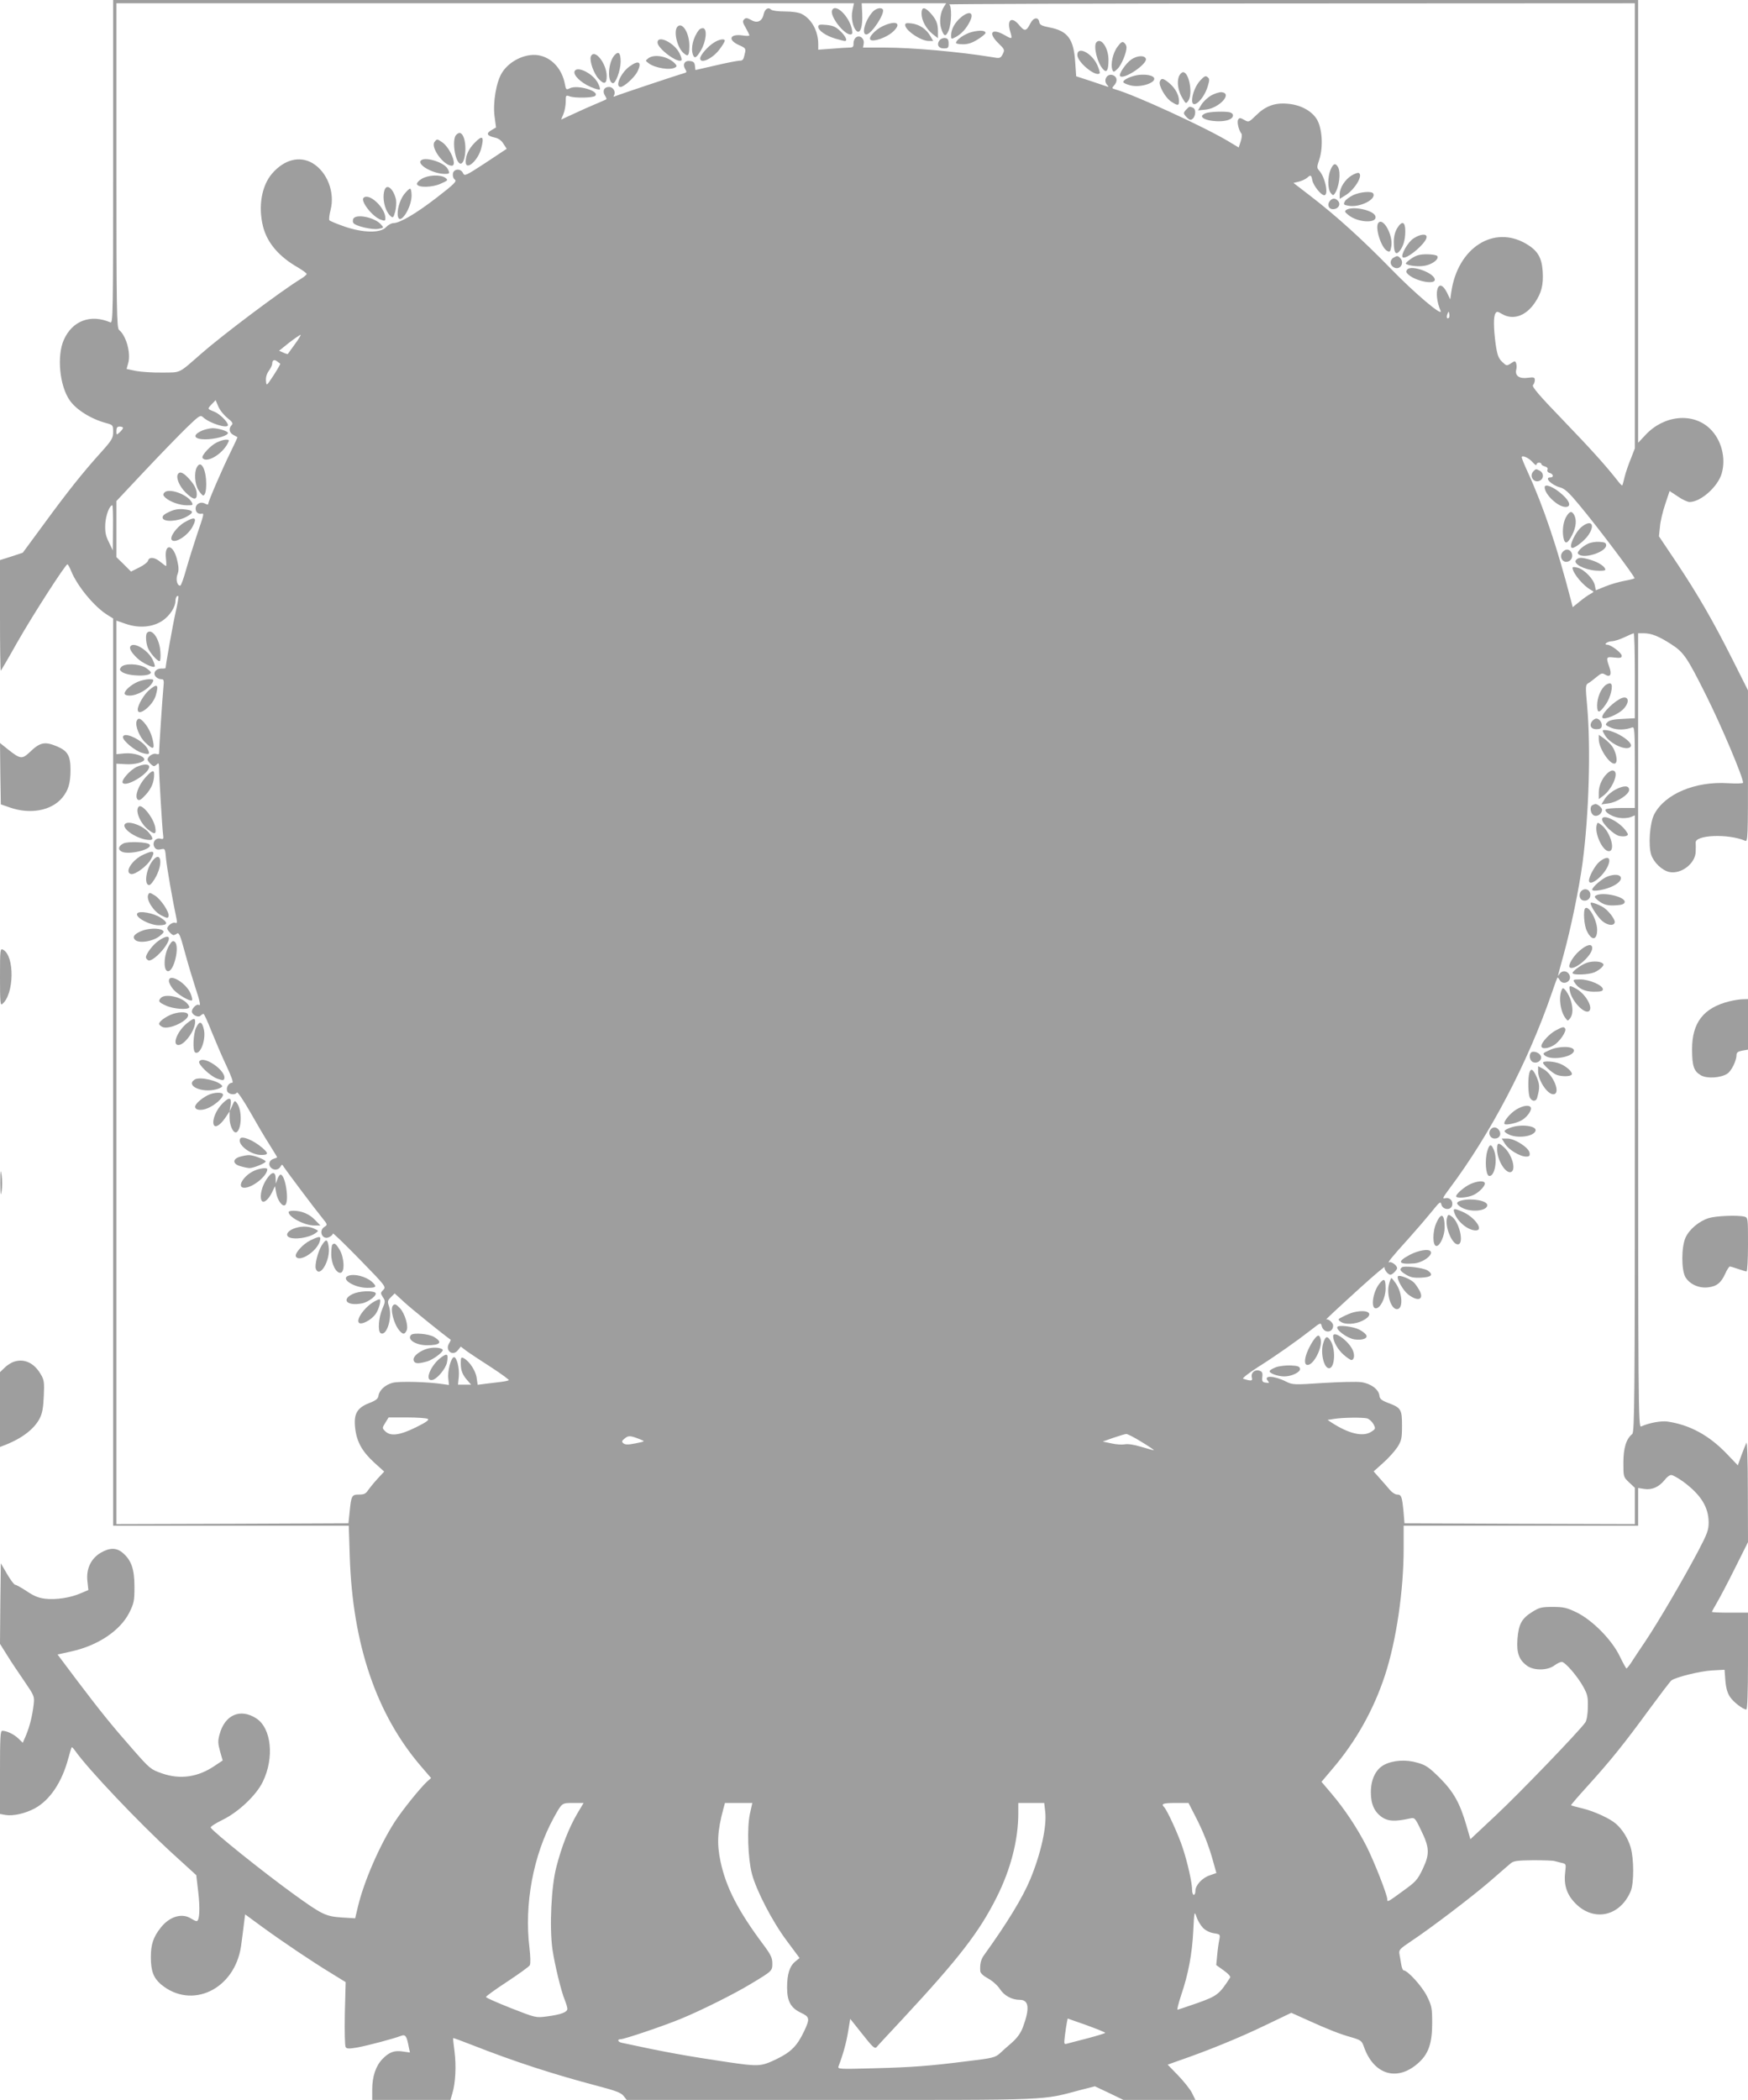 <?xml version="1.0" standalone="no"?>
<!DOCTYPE svg PUBLIC "-//W3C//DTD SVG 20010904//EN"
 "http://www.w3.org/TR/2001/REC-SVG-20010904/DTD/svg10.dtd">
<svg version="1.0" xmlns="http://www.w3.org/2000/svg"
 width="1066pt" height="1280pt" viewBox="0 0 1066 1280"
 preserveAspectRatio="xMidYMid meet">
<g transform="translate(0,1280) scale(0.1,-0.1)"
fill="#9e9e9e" stroke="none">
<path d="M690 11814 c0 -935 -1 -986 -17 -979 -121 52 -232 10 -284 -107 -43
-98 -26 -279 36 -368 40 -58 132 -115 223 -139 41 -11 42 -13 42 -54 0 -38 -7
-50 -81 -132 -106 -118 -198 -233 -347 -437 l-123 -167 -69 -23 -70 -22 0
-340 c0 -186 2 -337 5 -334 3 3 49 81 101 174 94 165 293 474 305 474 4 0 14
-18 23 -41 38 -93 143 -220 224 -269 l32 -20 0 -2765 0 -2765 719 0 718 0 6
-187 c17 -536 163 -964 435 -1280 l61 -71 -26 -23 c-45 -43 -149 -172 -197
-246 -91 -142 -186 -360 -223 -514 l-17 -72 -81 5 c-99 7 -119 16 -295 143
-189 137 -486 375 -505 405 -3 5 29 26 72 47 97 47 207 151 246 233 71 146 52
325 -39 385 -98 64 -193 23 -225 -97 -11 -39 -10 -56 3 -103 l16 -56 -45 -30
c-104 -72 -214 -88 -327 -48 -66 23 -73 29 -170 139 -133 151 -204 239 -347
428 l-118 157 81 18 c165 36 301 127 357 238 28 57 31 71 31 157 0 108 -19
162 -72 207 -38 32 -79 32 -134 0 -59 -35 -89 -97 -81 -172 l6 -55 -45 -19
c-62 -28 -155 -42 -219 -34 -40 5 -70 17 -112 46 -32 21 -64 39 -70 39 -7 0
-29 30 -50 66 l-38 65 -3 -245 -2 -246 42 -67 c23 -38 71 -109 106 -160 62
-91 63 -93 57 -145 -8 -68 -24 -132 -47 -187 l-19 -44 -27 26 c-27 26 -71 47
-98 47 -12 0 -14 -40 -14 -254 l0 -253 33 -6 c48 -8 121 9 179 40 92 50 165
158 204 303 10 36 19 67 21 69 2 3 11 -6 20 -19 78 -112 392 -442 594 -627
l146 -133 12 -103 c12 -102 8 -177 -10 -177 -6 0 -20 7 -33 15 -55 36 -131 14
-185 -54 -46 -58 -61 -102 -61 -181 0 -84 16 -126 61 -165 187 -157 450 -32
489 232 5 37 13 96 17 131 l8 63 105 -77 c128 -93 305 -212 422 -283 l86 -53
-5 -191 c-2 -110 0 -198 5 -205 7 -11 21 -11 73 -2 68 13 219 53 263 70 29 11
36 1 49 -68 l7 -33 -43 6 c-52 8 -83 -3 -124 -45 -41 -42 -63 -107 -63 -187
l0 -63 238 0 239 0 12 41 c19 62 24 166 13 254 -6 44 -10 81 -8 82 1 1 51 -17
112 -41 259 -102 499 -180 769 -251 111 -29 144 -42 158 -61 l19 -24 1248 0
c1377 0 1274 -4 1525 62 l82 21 87 -41 87 -42 220 0 219 0 -21 43 c-12 23 -50
71 -85 107 l-63 65 67 24 c172 59 371 140 522 213 l165 79 100 -45 c126 -57
194 -84 269 -105 54 -16 61 -21 73 -55 61 -177 210 -218 340 -94 56 53 77 118
77 234 0 94 -2 106 -32 167 -30 60 -118 157 -143 157 -4 0 -11 17 -14 38 -4
20 -8 49 -11 63 -4 23 4 31 68 74 124 82 376 274 486 369 57 50 114 99 126
109 17 14 42 17 136 18 64 0 122 -2 130 -5 8 -2 28 -7 43 -11 28 -6 28 -7 22
-58 -9 -71 8 -129 53 -179 113 -126 280 -94 347 65 20 49 20 197 -1 268 -16
53 -49 107 -89 142 -36 32 -132 76 -201 93 -38 9 -71 18 -73 20 -2 2 45 56
104 121 135 149 220 254 374 465 67 91 127 170 134 175 26 20 176 57 248 61
l76 4 5 -66 c4 -46 13 -77 28 -99 22 -33 80 -77 100 -77 6 0 10 102 10 295 l0
295 -110 0 c-60 0 -110 2 -110 5 0 2 14 28 31 57 17 29 67 123 110 210 l79
158 -1 312 c0 197 -4 306 -9 293 -5 -11 -19 -46 -31 -78 l-21 -59 -67 70
c-108 113 -226 177 -362 197 -40 5 -109 -7 -161 -30 -17 -7 -18 112 -18 2414
l0 2421 34 0 c47 0 92 -18 168 -67 76 -49 96 -78 212 -310 95 -190 226 -500
226 -534 0 -5 -42 -6 -92 -3 -200 13 -386 -66 -450 -190 -27 -52 -37 -189 -18
-247 16 -47 66 -94 109 -104 72 -16 160 51 162 123 1 20 1 45 0 55 -5 48 198
57 302 12 16 -7 17 19 17 455 l0 462 -95 189 c-120 238 -209 392 -342 592
l-106 158 6 57 c2 31 17 94 32 138 l27 81 50 -33 c27 -19 60 -34 72 -34 69 1
173 94 196 175 27 95 -3 206 -72 272 -104 100 -280 83 -393 -38 l-45 -48 0
1349 0 1350 -4650 0 -4650 0 0 -986z m4509 925 c-11 -46 2 -109 26 -129 22
-18 37 31 33 108 l-3 62 258 0 257 0 -14 -22 c-22 -35 -29 -93 -16 -132 16
-50 28 -53 45 -12 19 44 20 152 3 159 -7 3 931 6 2085 6 l2097 1 0 -1357 0
-1356 -24 -62 c-14 -33 -31 -83 -38 -110 -6 -28 -13 -52 -15 -54 -1 -2 -13 9
-25 25 -76 97 -162 192 -335 372 -147 152 -193 206 -184 215 6 6 11 20 11 30
0 17 -5 19 -44 14 -51 -7 -79 13 -69 51 3 12 2 29 -1 38 -6 15 -8 15 -32 -1
-25 -16 -27 -16 -54 10 -22 22 -29 40 -39 108 -13 99 -14 167 -1 187 8 13 13
12 40 -4 67 -39 144 -13 199 67 42 62 54 110 49 193 -6 85 -31 127 -101 168
-198 116 -416 -24 -456 -291 l-7 -48 -19 40 c-52 104 -88 5 -40 -109 18 -42
-159 107 -305 258 -170 174 -328 318 -488 441 l-104 80 34 8 c18 5 40 15 49
23 22 20 26 18 32 -15 7 -33 53 -91 73 -91 28 0 6 109 -31 150 -15 17 -15 21
1 69 25 78 17 195 -18 248 -34 51 -102 86 -181 91 -75 6 -132 -16 -188 -72
-43 -42 -44 -42 -71 -27 -24 14 -30 14 -37 2 -9 -14 3 -65 20 -86 4 -6 2 -27
-5 -48 l-12 -36 -60 36 c-142 86 -572 284 -692 318 -22 6 -22 8 -8 24 21 23
20 48 -1 60 -38 21 -70 -27 -40 -58 10 -11 9 -12 -3 -8 -8 3 -54 18 -101 34
l-86 28 -6 86 c-9 142 -46 191 -158 212 -46 9 -59 16 -61 32 -5 33 -35 30 -54
-7 -25 -49 -35 -51 -67 -13 -46 57 -78 37 -57 -35 15 -51 14 -51 -35 -23 -79
44 -101 12 -36 -51 38 -37 39 -40 26 -66 -14 -26 -16 -27 -67 -18 -195 32
-484 58 -654 58 l-131 0 4 23 c6 31 -22 55 -45 40 -10 -6 -17 -22 -17 -37 1
-21 -4 -26 -25 -26 -14 0 -62 -3 -108 -7 l-82 -6 0 34 c0 79 -40 153 -101 184
-17 9 -57 15 -102 15 -41 0 -78 5 -84 11 -18 18 -39 4 -46 -28 -9 -43 -39 -57
-76 -35 -25 14 -33 14 -43 4 -11 -11 -9 -20 10 -52 12 -21 22 -42 22 -46 0 -3
-19 -4 -42 0 -79 11 -92 -28 -19 -60 35 -15 40 -21 35 -43 -10 -47 -13 -51
-36 -51 -13 -1 -78 -13 -145 -29 l-122 -28 -3 26 c-2 20 -9 27 -31 29 -32 4
-46 -21 -28 -50 9 -14 9 -19 -1 -22 -30 -8 -405 -133 -422 -141 -14 -6 -17 -5
-12 3 13 22 -4 52 -30 52 -30 0 -42 -25 -25 -52 7 -11 11 -21 9 -23 -2 -2 -30
-14 -63 -28 -33 -14 -95 -41 -137 -61 l-76 -35 14 34 c8 19 14 53 14 75 0 39
1 41 23 33 32 -12 144 -10 157 3 29 29 -112 70 -157 45 -19 -10 -22 -7 -28 26
-16 87 -73 154 -147 173 -80 22 -189 -26 -237 -104 -35 -56 -56 -183 -45 -265
l9 -68 -29 -17 c-34 -20 -26 -34 23 -45 20 -4 39 -17 51 -37 l20 -31 -128 -85
c-121 -79 -129 -83 -138 -64 -13 31 -58 28 -62 -3 -2 -14 3 -30 12 -36 13 -10
-4 -27 -110 -109 -127 -98 -226 -156 -265 -156 -12 0 -32 -11 -45 -25 -34 -37
-139 -35 -253 4 -46 16 -87 33 -92 38 -4 4 -1 33 7 63 28 108 -21 233 -111
286 -78 45 -170 22 -244 -62 -66 -75 -88 -204 -56 -328 26 -98 97 -181 213
-247 28 -17 52 -34 52 -39 0 -5 -17 -19 -37 -31 -122 -75 -476 -341 -606 -455
-142 -124 -121 -114 -238 -115 -57 -1 -129 4 -161 10 l-56 12 10 36 c17 61
-12 166 -56 202 -14 12 -16 115 -16 1002 l0 989 2249 0 2249 0 -9 -41z m3637
-1876 c-11 -11 -17 4 -9 23 7 18 8 18 11 1 2 -10 1 -21 -2 -24z m-7037 -160
c-23 -32 -43 -59 -44 -61 -1 -1 -14 2 -28 9 l-25 11 61 49 c34 26 66 48 70 48
4 1 -11 -25 -34 -56z m-90 -120 c2 -1 -16 -33 -40 -70 -44 -67 -44 -67 -47
-35 -2 20 4 43 17 61 12 16 21 36 21 43 0 23 12 29 29 16 9 -7 18 -13 20 -15z
m-323 -330 c31 -25 37 -34 27 -44 -20 -20 -15 -47 10 -60 12 -6 23 -13 25 -14
1 -1 -18 -42 -42 -91 -50 -101 -136 -300 -136 -315 0 -6 -7 -6 -19 1 -34 18
-68 -10 -55 -45 6 -14 18 -19 37 -16 12 2 9 -9 -32 -129 -21 -63 -51 -159 -66
-212 -15 -54 -31 -98 -36 -98 -19 0 -28 38 -17 68 9 23 9 43 -1 85 -22 101
-80 111 -69 12 3 -25 3 -45 1 -45 -3 0 -18 11 -35 25 -34 29 -68 32 -75 8 -2
-10 -27 -29 -54 -42 l-50 -25 -44 44 -45 44 0 171 0 171 174 185 c95 101 210
219 255 263 76 73 83 78 99 63 41 -38 152 -72 152 -48 0 19 -51 69 -82 81 -45
18 -44 17 -17 46 l24 25 16 -38 c9 -22 34 -53 55 -70z m-636 -61 c0 -5 -9 -17
-20 -27 -20 -18 -20 -17 -20 8 0 20 5 27 20 27 11 0 20 -4 20 -8z m8597 -210
c13 -15 23 -21 23 -14 0 6 7 12 15 12 8 0 15 -4 15 -9 0 -5 10 -11 21 -14 14
-4 20 -11 16 -20 -3 -9 2 -17 14 -20 22 -6 26 -27 4 -27 -40 0 5 -46 59 -61
29 -8 54 -31 117 -107 112 -134 343 -441 337 -447 -3 -3 -31 -10 -64 -16 -32
-6 -84 -21 -115 -34 l-57 -23 -6 29 c-7 39 -64 97 -103 108 -21 6 -33 6 -33 0
0 -32 67 -112 114 -136 18 -10 18 -11 -5 -23 -13 -7 -43 -28 -66 -47 l-42 -34
-11 43 c-83 320 -167 570 -264 782 -20 43 -36 83 -36 88 0 17 44 -3 67 -30z
m-8658 -399 l-1 -138 -24 50 c-20 40 -24 62 -22 111 3 53 26 114 43 114 3 0 5
-62 4 -137z m382 -515 c-17 -75 -61 -322 -61 -340 0 -2 -12 -4 -26 -3 -34 0
-53 -27 -35 -49 8 -9 22 -16 33 -16 18 0 19 -5 14 -57 -5 -47 -26 -365 -26
-396 0 -5 -9 -6 -19 -2 -18 5 -51 -17 -51 -35 0 -10 29 -40 39 -40 4 0 12 5
19 12 9 9 12 5 12 -20 0 -51 20 -385 25 -413 3 -23 1 -26 -17 -21 -29 7 -51
-23 -37 -50 8 -15 18 -19 39 -15 27 6 27 6 33 -61 6 -57 39 -247 63 -360 5
-26 4 -31 -8 -27 -15 6 -48 -18 -48 -35 0 -10 29 -40 38 -40 4 0 14 4 22 10
12 7 20 -13 47 -113 18 -67 47 -163 63 -212 31 -94 36 -120 21 -110 -12 7 -41
-22 -41 -40 0 -21 39 -40 53 -26 6 6 14 11 18 11 4 0 26 -48 49 -107 24 -59
64 -153 91 -210 32 -68 44 -103 35 -103 -21 0 -38 -27 -31 -50 7 -21 49 -28
60 -9 4 5 40 -48 80 -118 40 -71 93 -161 119 -201 25 -40 46 -74 46 -76 0 -2
-9 -6 -20 -9 -26 -7 -36 -33 -20 -52 17 -20 47 -19 60 3 9 16 11 16 20 0 14
-22 194 -262 236 -313 32 -39 32 -41 13 -53 -40 -25 -11 -85 30 -62 12 6 21
15 21 21 0 6 73 -65 163 -157 160 -164 163 -168 144 -187 -17 -17 -17 -20 -2
-44 16 -23 15 -28 -4 -73 -22 -52 -28 -134 -10 -146 37 -23 74 98 51 165 -10
27 -8 34 12 54 l23 23 59 -54 c43 -40 242 -200 282 -228 2 -1 -2 -11 -9 -22
-27 -43 21 -82 53 -43 l18 23 34 -26 c19 -14 87 -59 151 -100 63 -41 112 -77
108 -79 -4 -3 -28 -8 -53 -11 -25 -3 -66 -8 -91 -11 l-46 -6 -6 41 c-5 43 -44
102 -77 120 -18 10 -20 7 -20 -30 0 -45 11 -72 43 -107 l20 -23 -40 0 -40 0 5
49 c5 54 -14 124 -31 118 -18 -6 -39 -88 -33 -131 l4 -38 -36 5 c-89 14 -269
19 -308 8 -45 -12 -81 -45 -86 -79 -2 -18 -16 -29 -58 -45 -73 -29 -94 -66
-84 -152 9 -82 42 -142 115 -209 l62 -56 -40 -43 c-22 -24 -48 -56 -58 -70
-14 -22 -25 -27 -55 -27 -45 0 -48 -6 -58 -108 l-7 -67 -707 -3 -708 -2 0
2317 0 2318 56 -3 c54 -4 114 12 114 29 0 21 -64 41 -117 37 l-53 -5 0 407 0
407 58 -20 c82 -28 165 -20 225 21 44 31 77 82 77 119 0 20 10 36 18 29 2 -3
-5 -47 -17 -98z m8899 -387 l0 -259 -75 -4 c-53 -2 -80 -8 -92 -20 -16 -16
-14 -18 22 -34 37 -15 86 -14 129 2 14 6 16 -20 16 -242 l0 -249 -84 0 c-46 0
-88 -4 -93 -8 -13 -14 35 -45 80 -52 23 -4 54 -2 70 4 l27 11 0 -1879 c0
-1696 -2 -1880 -16 -1892 -37 -30 -54 -86 -54 -175 0 -86 0 -87 35 -120 l35
-33 0 -110 0 -111 -702 2 -703 3 -6 73 c-9 90 -13 102 -39 102 -11 0 -30 12
-43 27 -12 15 -40 46 -61 70 l-39 44 58 52 c32 28 71 72 87 96 25 40 28 54 28
131 0 100 -6 109 -86 139 -39 15 -50 24 -52 45 -5 38 -53 73 -111 81 -28 4
-133 1 -234 -5 -176 -12 -185 -11 -223 8 -73 37 -142 40 -112 5 10 -13 8 -14
-12 -11 -21 2 -25 8 -22 35 3 25 -1 33 -18 38 -28 9 -53 -13 -46 -41 6 -22 -2
-24 -53 -8 -7 2 33 34 89 70 107 67 236 158 330 231 52 41 55 42 60 21 12 -47
70 -45 70 3 0 16 -30 42 -42 36 -8 -4 56 56 210 196 83 75 149 131 146 123 -5
-13 20 -46 36 -46 11 0 40 29 40 40 0 16 -33 41 -47 36 -16 -7 8 24 122 150
44 49 105 120 135 157 50 62 55 66 60 45 8 -32 55 -38 65 -8 9 29 -13 53 -42
46 -19 -5 -15 3 28 61 247 329 477 768 620 1183 18 52 34 97 36 100 3 3 9 -3
14 -13 22 -39 80 -7 59 32 -13 26 -45 27 -60 4 -13 -21 -13 -23 24 112 45 162
96 409 117 565 39 292 51 699 28 957 -11 119 -10 128 6 138 10 5 33 23 51 38
29 24 35 26 53 15 31 -19 42 0 25 47 -21 60 -19 63 31 57 37 -4 45 -2 45 11 0
17 -66 67 -88 67 -26 0 0 20 26 21 15 0 50 11 77 24 28 13 53 24 58 25 4 0 7
-117 7 -259z m-7361 -4530 c10 -6 -11 -21 -72 -51 -99 -49 -155 -56 -187 -25
-20 20 -20 20 0 53 l20 32 112 0 c62 0 119 -4 127 -9z m5729 3 c12 -4 29 -19
38 -35 14 -27 13 -29 -13 -46 -50 -33 -137 -13 -243 56 l-24 16 39 6 c55 9
175 10 203 3z m-1375 -144 c45 -27 78 -50 73 -50 -4 0 -39 10 -77 21 -42 13
-82 19 -100 15 -16 -3 -53 -1 -82 6 l-52 11 65 23 c36 12 71 23 78 23 8 1 50
-21 95 -49z m-3058 16 c30 -12 30 -12 -29 -24 -46 -9 -62 -9 -74 0 -12 10 -11
15 8 30 23 19 34 18 95 -6z m6362 -259 c106 -79 152 -153 153 -246 0 -48 -8
-69 -64 -176 -96 -181 -240 -426 -319 -545 -39 -58 -80 -119 -91 -137 -12 -18
-24 -32 -27 -33 -3 0 -21 33 -40 72 -47 100 -166 221 -263 269 -60 29 -80 34
-146 34 -68 0 -82 -3 -125 -30 -65 -40 -84 -75 -91 -166 -6 -84 9 -127 59
-163 41 -30 125 -29 166 2 16 12 37 22 45 22 20 0 95 -86 131 -151 26 -47 30
-63 28 -126 0 -43 -7 -80 -15 -92 -36 -52 -401 -431 -542 -563 l-159 -149 -24
83 c-40 137 -77 204 -162 290 -66 65 -85 79 -136 93 -69 21 -148 16 -203 -12
-52 -27 -82 -89 -82 -168 0 -73 22 -121 70 -153 36 -24 78 -26 166 -7 31 7 33
6 68 -67 54 -109 56 -148 13 -239 -33 -69 -43 -79 -119 -134 -97 -71 -98 -71
-98 -51 0 26 -78 225 -125 319 -55 109 -134 229 -215 324 l-61 72 66 78 c144
168 252 361 321 571 69 210 114 516 114 772 l0 140 715 0 715 0 0 115 0 115
38 -6 c47 -7 89 12 124 55 12 17 30 30 39 30 9 1 43 -18 76 -42z m-6748 -2024
c-49 -84 -94 -198 -126 -323 -31 -116 -43 -368 -24 -502 14 -94 53 -256 76
-311 8 -20 15 -43 15 -52 0 -20 -39 -35 -124 -46 -68 -9 -68 -9 -219 50 -83
33 -152 63 -153 68 -2 4 56 46 128 93 71 47 134 92 139 101 5 10 4 53 -2 105
-33 266 23 566 148 794 51 92 48 90 119 90 l63 0 -40 -67z m1054 0 c-18 -85
-12 -270 12 -363 26 -101 125 -293 213 -410 l78 -105 -28 -23 c-33 -28 -48
-76 -48 -157 0 -83 22 -124 83 -153 55 -26 57 -36 22 -111 -43 -91 -80 -129
-169 -172 -95 -46 -110 -46 -296 -19 -250 37 -389 62 -647 118 -26 5 -31 22
-8 22 23 0 268 83 371 126 119 49 320 149 419 209 135 81 135 81 135 127 0 33
-9 53 -53 112 -155 207 -229 350 -263 509 -23 109 -19 186 17 320 l10 37 83 0
84 0 -15 -67z m1801 15 c11 -90 -26 -256 -91 -413 -46 -111 -141 -267 -283
-464 -18 -25 -25 -54 -22 -96 1 -13 19 -29 48 -45 26 -14 57 -42 71 -63 26
-41 73 -67 122 -67 56 0 62 -52 19 -167 -13 -35 -34 -64 -66 -93 -26 -22 -58
-51 -72 -64 -31 -28 -43 -31 -200 -50 -230 -29 -333 -37 -564 -43 -223 -6
-229 -6 -222 13 27 70 47 142 58 210 l13 78 74 -93 c60 -76 75 -91 86 -80 6 8
79 86 161 174 341 367 466 528 572 740 86 171 132 350 132 513 l0 62 79 0 79
0 6 -52z m915 -28 c47 -90 83 -180 110 -279 l19 -68 -40 -14 c-46 -15 -88 -60
-88 -95 0 -13 -4 -24 -10 -24 -5 0 -10 13 -10 29 0 44 -27 165 -57 256 -25 78
-95 231 -114 250 -20 20 -6 25 70 25 l79 0 41 -80z m47 -681 c16 -16 41 -29
66 -33 39 -6 40 -7 34 -39 -4 -18 -10 -60 -13 -94 l-6 -61 46 -33 c27 -19 43
-37 39 -43 -66 -102 -78 -112 -198 -155 -64 -22 -119 -41 -123 -41 -4 0 6 39
22 88 44 129 67 252 74 392 6 121 7 123 20 85 7 -22 25 -51 39 -66z m-596
-640 c0 -3 -46 -17 -102 -32 -57 -15 -114 -30 -127 -33 -23 -7 -23 -6 -17 47
4 30 9 66 12 80 l5 25 114 -40 c63 -23 115 -44 115 -47z"/>
<path d="M5074 12736 c-13 -35 72 -146 112 -146 12 0 14 7 9 33 -18 81 -103
161 -121 113z"/>
<path d="M5322 12728 c-45 -49 -71 -138 -39 -138 31 0 115 128 101 152 -10 15
-41 8 -62 -14z"/>
<path d="M5620 12717 c0 -42 29 -94 68 -125 l32 -25 0 42 c0 48 -11 74 -48
114 -35 37 -52 35 -52 -6z"/>
<path d="M5860 12694 c-37 -31 -60 -73 -60 -109 0 -25 1 -25 28 -11 34 18 65
51 86 94 29 56 -1 70 -54 26z"/>
<path d="M5384 12641 c-45 -21 -90 -69 -76 -83 16 -16 99 13 137 48 57 52 22
73 -61 35z"/>
<path d="M5520 12648 c0 -33 96 -98 145 -98 l26 0 -18 31 c-24 42 -66 70 -113
76 -31 4 -40 2 -40 -9z"/>
<path d="M4132 12638 c-26 -26 -4 -123 34 -159 30 -28 37 -21 38 39 1 79 -42
150 -72 120z"/>
<path d="M4990 12637 c0 -23 46 -55 103 -72 28 -8 54 -15 59 -15 18 0 6 28
-26 59 -28 27 -45 35 -85 39 -42 4 -51 2 -51 -11z"/>
<path d="M4263 12618 c-36 -45 -52 -112 -37 -152 10 -26 21 -19 49 28 31 53
39 128 14 134 -9 1 -20 -3 -26 -10z"/>
<path d="M5927 12605 c-44 -11 -97 -48 -97 -67 0 -4 19 -8 43 -8 31 0 57 9 90
30 26 16 47 34 47 39 0 16 -35 18 -83 6z"/>
<path d="M5731 12556 c-21 -26 -9 -51 24 -51 27 0 30 3 30 30 0 23 -5 31 -21
33 -11 2 -26 -4 -33 -12z"/>
<path d="M4010 12541 c0 -37 125 -130 146 -108 3 3 -2 22 -12 42 -30 63 -134
115 -134 66z"/>
<path d="M4355 12541 c-37 -22 -85 -77 -85 -97 0 -37 79 0 120 58 17 22 30 45
30 50 0 14 -34 9 -65 -11z"/>
<path d="M6687 12543 c-21 -21 4 -126 40 -165 22 -25 33 -7 33 57 0 72 -44
138 -73 108z"/>
<path d="M6815 12515 c-28 -36 -44 -108 -31 -141 6 -15 9 -15 31 6 23 22 55
97 55 131 0 9 -6 22 -14 28 -11 10 -20 5 -41 -24z"/>
<path d="M6570 12465 c0 -44 112 -136 136 -112 3 3 -3 25 -14 50 -33 74 -122
119 -122 62z"/>
<path d="M3747 12463 c-38 -43 -45 -159 -11 -170 18 -6 48 77 49 130 0 54 -12
68 -38 40z"/>
<path d="M3603 12455 c-9 -26 18 -104 48 -136 33 -36 49 -31 49 16 0 79 -76
173 -97 120z"/>
<path d="M3954 12445 c-19 -15 -19 -15 1 -30 38 -30 134 -45 163 -26 11 6 10
12 -4 26 -42 42 -124 57 -160 30z"/>
<path d="M6900 12438 c-34 -23 -80 -91 -69 -102 23 -23 167 74 157 106 -8 22
-52 20 -88 -4z"/>
<path d="M3839 12395 c-54 -40 -91 -125 -54 -125 20 0 83 57 101 91 31 61 11
76 -47 34z"/>
<path d="M3504 12365 c-9 -23 38 -69 98 -95 28 -12 53 -19 56 -15 3 3 -2 21
-13 41 -30 57 -128 105 -141 69z"/>
<path d="M7189 12333 c-13 -35 -4 -90 23 -133 19 -33 21 -33 34 -15 30 40 6
175 -31 175 -8 0 -20 -12 -26 -27z"/>
<path d="M6930 12341 c-42 -9 -80 -28 -80 -41 0 -5 19 -14 42 -20 65 -18 172
20 142 50 -14 14 -64 19 -104 11z"/>
<path d="M7320 12310 c-28 -30 -50 -83 -50 -122 0 -59 71 5 95 85 12 39 12 47
-1 57 -11 10 -20 6 -44 -20z"/>
<path d="M7073 12303 c-9 -24 36 -103 72 -124 39 -25 45 -24 45 6 0 36 -23 78
-60 109 -37 30 -48 32 -57 9z"/>
<path d="M7386 12218 c-22 -13 -49 -38 -60 -57 l-20 -34 48 5 c83 10 164 99
96 106 -14 1 -43 -8 -64 -20z"/>
<path d="M7236 12134 c-9 -8 -16 -19 -16 -24 0 -10 29 -40 39 -40 29 0 42 64
15 74 -21 8 -20 8 -38 -10z"/>
<path d="M7353 12110 c-13 -5 -23 -13 -23 -18 0 -27 112 -42 164 -22 29 11 34
35 10 44 -23 9 -126 6 -151 -4z"/>
<path d="M2782 11978 c-27 -27 -8 -164 24 -175 28 -9 43 98 23 156 -12 33 -27
39 -47 19z"/>
<path d="M2893 11928 c-35 -36 -53 -76 -53 -114 0 -59 76 7 95 83 19 73 7 82
-42 31z"/>
<path d="M2650 11935 c-26 -32 55 -145 105 -145 36 0 -11 112 -60 144 -30 20
-30 20 -45 1z"/>
<path d="M2565 11819 c-17 -27 80 -79 147 -79 31 0 33 3 18 31 -23 42 -147 78
-165 48z"/>
<path d="M8114 11765 c-18 -44 -18 -116 1 -141 13 -16 16 -17 25 -4 27 40 38
127 20 161 -16 28 -29 23 -46 -16z"/>
<path d="M8242 11730 c-39 -24 -72 -75 -72 -113 l0 -29 31 19 c60 34 116 128
84 139 -5 2 -25 -5 -43 -16z"/>
<path d="M2572 11710 c-19 -11 -32 -26 -29 -33 7 -22 93 -20 144 3 45 20 47
22 29 36 -29 21 -105 18 -144 -6z"/>
<path d="M2346 11644 c-18 -48 1 -133 38 -163 13 -11 16 -6 26 29 6 23 8 56 5
73 -14 63 -54 100 -69 61z"/>
<path d="M2464 11615 c-28 -37 -45 -102 -37 -136 14 -52 83 55 83 129 0 23 -4
42 -9 42 -6 0 -22 -16 -37 -35z"/>
<path d="M8253 11611 c-23 -11 -46 -28 -52 -39 -9 -18 -7 -21 22 -26 68 -13
173 39 151 75 -9 15 -77 10 -121 -10z"/>
<path d="M2217 11594 c-20 -20 55 -116 105 -133 25 -9 28 -8 28 10 0 63 -100
156 -133 123z"/>
<path d="M8110 11575 c-18 -22 -8 -50 19 -50 32 0 49 28 32 49 -17 20 -35 20
-51 1z"/>
<path d="M8211 11521 c-12 -8 -11 -13 10 -30 59 -50 184 -55 166 -7 -14 36
-138 61 -176 37z"/>
<path d="M2154 11465 c-3 -8 -3 -19 1 -24 11 -19 115 -43 152 -36 35 6 35 7
16 27 -38 44 -156 67 -169 33z"/>
<path d="M8407 11443 c-25 -24 15 -153 53 -173 16 -8 19 -5 25 29 11 66 -48
175 -78 144z"/>
<path d="M8520 11408 c-13 -22 -20 -51 -20 -83 0 -64 11 -82 33 -58 24 28 37
69 37 124 0 59 -20 66 -50 17z"/>
<path d="M8619 11346 c-34 -23 -78 -101 -65 -114 20 -19 146 87 146 123 0 23
-40 18 -81 -9z"/>
<path d="M8607 11224 c-21 -14 -36 -28 -34 -31 15 -14 86 -21 124 -11 45 11
79 40 68 57 -3 6 -32 11 -63 11 -45 0 -65 -6 -95 -26z"/>
<path d="M8498 11229 c-24 -14 -23 -46 3 -59 37 -20 67 28 37 58 -14 14 -18
14 -40 1z"/>
<path d="M8582 11157 c-9 -11 -8 -17 6 -30 45 -41 162 -64 162 -32 0 40 -143
93 -168 62z"/>
<path d="M1234 10176 c-71 -31 -49 -59 41 -53 59 5 115 23 115 38 0 11 -59 29
-94 29 -17 -1 -45 -7 -62 -14z"/>
<path d="M1322 10103 c-38 -18 -95 -80 -87 -94 22 -35 119 20 154 89 11 20 9
22 -11 22 -13 0 -38 -8 -56 -17z"/>
<path d="M1200 9951 c-17 -32 -12 -103 10 -138 11 -18 24 -33 29 -33 25 0 25
125 0 171 -13 24 -26 24 -39 0z"/>
<path d="M1085 9910 c-13 -21 8 -73 46 -111 46 -46 69 -50 69 -13 0 33 -15 61
-53 102 -32 33 -51 40 -62 22z"/>
<path d="M1002 9797 c-9 -11 -8 -17 6 -30 28 -26 88 -47 132 -47 38 0 39 1 28
21 -30 48 -141 86 -166 56z"/>
<path d="M1032 9680 c-31 -14 -43 -25 -40 -37 5 -27 94 -22 147 8 48 27 42 39
-21 45 -29 3 -57 -2 -86 -16z"/>
<path d="M1123 9615 c-48 -29 -91 -91 -75 -107 22 -22 99 29 127 83 29 56 14
63 -52 24z"/>
<path d="M9352 9928 c-30 -30 3 -77 40 -57 24 13 23 46 -1 59 -24 13 -24 13
-39 -2z"/>
<path d="M9420 9830 c0 -44 81 -120 127 -120 36 0 28 33 -18 74 -51 47 -109
71 -109 46z"/>
<path d="M9555 9656 c-21 -31 -29 -86 -21 -131 9 -46 25 -42 54 15 24 48 28
90 12 121 -14 25 -26 24 -45 -5z"/>
<path d="M9646 9589 c-41 -33 -84 -129 -57 -129 18 0 77 47 98 79 43 64 17 96
-41 50z"/>
<path d="M9685 9486 c-16 -7 -39 -23 -50 -35 -16 -19 -17 -24 -5 -32 38 -25
165 18 165 57 0 15 -8 19 -40 21 -22 2 -53 -3 -70 -11z"/>
<path d="M9532 9438 c-30 -30 0 -78 37 -58 32 17 21 70 -14 70 -6 0 -16 -5
-23 -12z"/>
<path d="M9611 9386 c-19 -22 50 -59 121 -64 33 -3 58 0 58 5 0 18 -38 44 -86
59 -59 18 -78 18 -93 0z"/>
<path d="M897 8943 c-10 -10 -8 -58 4 -90 11 -30 57 -83 72 -83 5 0 8 26 5 58
-5 79 -52 145 -81 115z"/>
<path d="M795 8860 c-8 -13 7 -39 42 -72 30 -29 97 -61 106 -51 4 3 -3 23 -13
44 -31 59 -116 109 -135 79z"/>
<path d="M739 8734 c-11 -14 -10 -18 5 -30 38 -27 176 -30 176 -3 0 5 -15 18
-32 29 -42 25 -129 28 -149 4z"/>
<path d="M840 8644 c-41 -18 -80 -52 -80 -71 0 -8 12 -13 30 -13 49 0 119 41
141 82 8 16 5 18 -23 18 -18 -1 -49 -8 -68 -16z"/>
<path d="M910 8594 c-32 -27 -70 -92 -70 -119 0 -48 92 23 110 86 19 67 10 75
-40 33z"/>
<path d="M833 8404 c-10 -28 18 -98 54 -131 45 -43 56 -42 47 5 -8 45 -29 89
-57 120 -24 26 -35 28 -44 6z"/>
<path d="M750 8306 c0 -22 75 -84 116 -95 46 -13 51 -9 33 26 -28 52 -149 109
-149 69z"/>
<path d="M835 8126 c-41 -18 -100 -85 -86 -99 25 -25 161 59 161 99 0 18 -35
18 -75 0z"/>
<path d="M887 8061 c-43 -48 -67 -115 -48 -134 10 -9 21 -3 51 30 35 39 50 77
50 124 0 29 -14 23 -53 -20z"/>
<path d="M846 7883 c-23 -23 7 -97 54 -137 43 -35 54 -33 47 9 -9 58 -81 148
-101 128z"/>
<path d="M762 7777 c-24 -29 82 -97 151 -97 22 0 22 11 -3 42 -35 45 -128 79
-148 55z"/>
<path d="M753 7659 c-31 -16 -36 -37 -11 -50 44 -23 197 16 169 44 -15 15
-131 19 -158 6z"/>
<path d="M875 7591 c-70 -32 -119 -110 -75 -119 25 -4 97 49 119 88 30 53 20
60 -44 31z"/>
<path d="M931 7554 c-41 -52 -54 -149 -21 -149 8 0 28 25 43 55 43 84 26 155
-22 94z"/>
<path d="M903 7344 c-11 -30 34 -101 81 -124 36 -18 41 -18 44 -4 6 24 -49
106 -86 127 -30 18 -32 18 -39 1z"/>
<path d="M837 7232 c-15 -23 75 -72 132 -72 55 0 59 15 11 46 -42 28 -132 45
-143 26z"/>
<path d="M860 7124 c-41 -18 -53 -34 -38 -51 21 -26 111 -13 154 23 24 20 27
25 14 34 -22 14 -90 12 -130 -6z"/>
<path d="M969 7067 c-35 -23 -79 -81 -79 -102 0 -7 7 -15 15 -19 28 -10 125
93 125 134 0 17 -25 12 -61 -13z"/>
<path d="M1032 7038 c-34 -57 -38 -158 -7 -158 37 0 72 153 41 179 -11 9 -18
5 -34 -21z"/>
<path d="M1030 6821 c0 -11 12 -34 26 -51 27 -31 98 -74 114 -68 5 2 1 22 -9
45 -30 65 -131 123 -131 74z"/>
<path d="M982 6718 c-20 -20 -14 -28 31 -48 43 -20 132 -27 141 -11 3 4 -5 18
-18 30 -39 37 -129 54 -154 29z"/>
<path d="M1040 6614 c-37 -16 -70 -42 -70 -55 0 -5 9 -13 19 -18 41 -23 177
45 156 78 -9 16 -64 13 -105 -5z"/>
<path d="M1143 6565 c-61 -48 -96 -135 -55 -135 37 0 102 89 102 141 0 25 -8
24 -47 -6z"/>
<path d="M1196 6536 c-18 -38 -22 -141 -6 -151 31 -19 68 79 53 141 -11 49
-27 53 -47 10z"/>
<path d="M1215 6330 c-10 -16 67 -90 110 -105 35 -12 40 -11 43 1 11 49 -128
144 -153 104z"/>
<path d="M1188 6220 c-60 -37 43 -84 131 -60 23 6 39 15 36 21 -20 31 -136 58
-167 39z"/>
<path d="M1265 6123 c-39 -20 -75 -53 -75 -69 0 -21 37 -26 77 -9 43 18 93 62
93 82 0 18 -58 16 -95 -4z"/>
<path d="M1356 6073 c-38 -38 -63 -100 -53 -128 9 -23 40 -4 72 43 l25 37 0
-38 c0 -52 26 -102 45 -87 30 25 31 135 0 176 -13 18 -15 17 -29 -16 l-16 -35
6 36 c8 51 -7 55 -50 12z"/>
<path d="M1465 5860 c-21 -35 62 -100 128 -100 45 0 46 10 6 44 -54 46 -123
74 -134 56z"/>
<path d="M1463 5749 c-47 -14 -45 -45 5 -58 20 -6 45 -11 54 -11 24 0 98 30
98 40 0 11 -76 40 -103 39 -12 0 -37 -5 -54 -10z"/>
<path d="M1553 5665 c-68 -29 -113 -105 -63 -105 50 0 140 72 140 113 0 11
-42 7 -77 -8z"/>
<path d="M1625 5611 c-27 -40 -42 -99 -31 -126 9 -24 40 -3 64 45 l19 40 7
-39 c7 -45 37 -88 54 -77 28 17 3 186 -27 186 -5 0 -14 -12 -19 -27 l-10 -28
-1 33 c-1 44 -24 42 -56 -7z"/>
<path d="M1760 5412 c0 -31 97 -82 157 -82 l37 0 -34 35 c-34 35 -81 55 -132
55 -16 0 -28 -4 -28 -8z"/>
<path d="M1806 5316 c-46 -13 -69 -41 -46 -56 30 -19 124 -6 165 24 18 13 18
14 -1 23 -33 18 -78 21 -118 9z"/>
<path d="M1892 5239 c-46 -23 -98 -81 -87 -99 21 -35 122 28 144 90 12 37 3
38 -57 9z"/>
<path d="M1961 5207 c-23 -38 -43 -119 -35 -141 24 -62 92 56 78 137 -7 46
-16 47 -43 4z"/>
<path d="M2027 5213 c-4 -3 -7 -29 -7 -57 0 -60 30 -119 58 -114 26 5 21 96
-8 142 -22 36 -31 42 -43 29z"/>
<path d="M2123 5023 c-48 -19 38 -73 117 -73 56 0 61 7 28 37 -38 33 -109 51
-145 36z"/>
<path d="M2150 4912 c-71 -35 -32 -74 56 -57 43 8 101 54 82 66 -22 14 -101 9
-138 -9z"/>
<path d="M2285 4868 c-59 -32 -116 -111 -96 -131 15 -15 76 17 102 54 21 30
36 89 23 89 -5 0 -18 -6 -29 -12z"/>
<path d="M2397 4843 c-20 -20 5 -116 40 -155 21 -23 30 -23 42 1 14 25 -10
105 -40 137 -24 25 -31 28 -42 17z"/>
<path d="M2507 4663 c-27 -27 28 -63 97 -63 81 0 97 18 44 50 -32 20 -126 28
-141 13z"/>
<path d="M2596 4576 c-49 -18 -81 -49 -73 -70 7 -19 27 -20 80 -5 38 10 107
62 96 73 -14 14 -67 15 -103 2z"/>
<path d="M2693 4528 c-66 -47 -107 -147 -58 -140 29 4 84 69 91 108 9 50 2 57
-33 32z"/>
<path d="M9793 8625 c-29 -21 -53 -76 -53 -125 0 -51 14 -49 53 7 29 41 47
116 30 126 -5 4 -19 0 -30 -8z"/>
<path d="M9874 8537 c-53 -31 -115 -100 -101 -113 13 -13 94 21 125 52 49 49
31 94 -24 61z"/>
<path d="M9710 8405 c-20 -25 -8 -50 25 -50 21 0 31 5 33 18 4 21 -14 47 -33
47 -7 0 -18 -7 -25 -15z"/>
<path d="M9787 8319 c32 -55 138 -101 158 -69 17 27 -99 100 -159 100 -16 0
-16 -2 1 -31z"/>
<path d="M9750 8294 c0 -60 78 -170 103 -145 14 14 0 75 -24 105 -11 14 -33
35 -49 46 l-30 21 0 -27z"/>
<path d="M9813 8095 c-36 -25 -63 -79 -63 -124 l0 -42 28 21 c50 37 92 129 68
149 -9 7 -19 6 -33 -4z"/>
<path d="M9852 7987 c-24 -12 -53 -37 -65 -56 l-21 -34 44 6 c52 7 125 55 125
82 0 28 -32 29 -83 2z"/>
<path d="M9713 7893 c-20 -7 -15 -51 6 -63 22 -11 51 9 51 35 0 12 -31 37 -42
34 -2 0 -9 -3 -15 -6z"/>
<path d="M9770 7805 c0 -24 70 -92 103 -100 15 -4 34 -4 43 -1 15 6 15 9 2 28
-40 60 -148 113 -148 73z"/>
<path d="M9737 7770 c-13 -49 34 -153 71 -158 48 -7 15 117 -43 160 -22 17
-23 16 -28 -2z"/>
<path d="M9755 7548 c-26 -20 -64 -89 -65 -115 0 -40 79 17 111 79 30 59 7 78
-46 36z"/>
<path d="M9805 7458 c-32 -11 -95 -65 -95 -81 0 -16 90 1 134 26 73 40 42 84
-39 55z"/>
<path d="M9640 7365 c-6 -8 -9 -23 -5 -35 10 -31 59 -24 63 9 6 37 -34 55 -58
26z"/>
<path d="M9732 7341 c-11 -6 -7 -13 14 -30 34 -27 59 -33 115 -29 31 2 45 8
47 19 6 33 -136 65 -176 40z"/>
<path d="M9700 7295 c0 -19 44 -86 71 -109 31 -26 69 -32 76 -10 6 17 -39 76
-72 95 -35 20 -75 33 -75 24z"/>
<path d="M9667 7263 c-13 -13 -7 -103 10 -137 29 -62 63 -59 63 6 0 59 -52
153 -73 131z"/>
<path d="M9633 7005 c-38 -32 -72 -89 -61 -101 26 -25 138 70 138 117 0 29
-32 23 -77 -16z"/>
<path d="M9671 6929 c-33 -13 -81 -49 -81 -60 0 -14 96 -11 133 4 18 8 38 22
46 31 13 15 13 19 0 27 -18 11 -67 11 -98 -2z"/>
<path d="M9601 6813 c24 -39 63 -58 119 -58 42 0 55 3 55 15 0 24 -83 60 -137
60 -43 0 -47 -2 -37 -17z"/>
<path d="M9574 6758 c13 -64 93 -145 118 -120 24 24 -26 108 -83 137 -39 21
-42 19 -35 -17z"/>
<path d="M9528 6774 c-25 -41 -15 -134 18 -179 15 -20 15 -20 30 -1 16 23 18
57 4 106 -12 40 -45 87 -52 74z"/>
<path d="M9489 6520 c-40 -21 -89 -74 -89 -96 0 -20 39 -17 76 5 35 21 79 85
69 101 -8 13 -14 12 -56 -10z"/>
<path d="M9450 6399 c-43 -19 -44 -21 -26 -35 43 -31 181 -4 174 35 -5 25 -93
26 -148 0z"/>
<path d="M9337 6384 c-15 -16 -7 -53 14 -59 30 -10 58 19 43 43 -12 18 -45 28
-57 16z"/>
<path d="M9410 6322 c0 -11 50 -57 77 -71 27 -14 90 -15 98 -1 8 13 -30 49
-71 66 -36 15 -104 19 -104 6z"/>
<path d="M9380 6270 c0 -55 56 -140 92 -140 50 0 1 122 -62 155 l-30 16 0 -31z"/>
<path d="M9326 6258 c-9 -37 -7 -128 4 -149 13 -24 37 -25 44 -1 17 61 16 83
-3 127 -22 50 -36 57 -45 23z"/>
<path d="M9247 6037 c-38 -23 -80 -74 -72 -88 7 -10 81 6 109 25 32 20 60 62
51 76 -10 17 -48 11 -88 -13z"/>
<path d="M9213 5927 c-46 -17 -48 -24 -14 -41 51 -27 152 -15 165 20 12 31
-87 44 -151 21z"/>
<path d="M9091 5916 c-19 -23 -4 -56 25 -56 28 0 42 25 27 49 -14 22 -37 25
-52 7z"/>
<path d="M9178 5828 c23 -37 92 -78 129 -78 20 0 24 5 21 23 -4 31 -90 87
-135 87 l-35 0 20 -32z"/>
<path d="M9130 5795 c0 -67 52 -151 85 -139 32 13 7 104 -41 149 -36 33 -44
32 -44 -10z"/>
<path d="M9070 5783 c-16 -55 -9 -147 11 -151 34 -6 54 99 29 159 -16 39 -27
37 -40 -8z"/>
<path d="M8970 5584 c-36 -15 -90 -61 -90 -76 0 -14 71 -9 106 8 38 18 77 61
68 75 -8 13 -44 10 -84 -7z"/>
<path d="M8915 5483 c-37 -9 -38 -21 -4 -42 54 -33 159 -24 159 13 0 27 -92
44 -155 29z"/>
<path d="M8871 5403 c20 -53 83 -103 129 -103 52 0 -8 83 -82 114 -53 23 -59
21 -47 -11z"/>
<path d="M8824 5375 c-13 -53 31 -160 66 -160 42 0 9 143 -40 172 -17 12 -20
10 -26 -12z"/>
<path d="M8759 5345 c-24 -54 -23 -140 1 -140 22 0 50 63 50 112 0 84 -21 96
-51 28z"/>
<path d="M8599 5152 c-82 -43 -73 -61 26 -53 54 5 119 54 98 75 -15 14 -74 4
-124 -22z"/>
<path d="M8548 5074 c-14 -13 -9 -22 27 -44 26 -16 47 -20 91 -18 65 3 78 18
40 44 -28 17 -146 31 -158 18z"/>
<path d="M8525 5020 c-9 -14 31 -85 61 -109 61 -48 101 -34 70 24 -11 19 -26
41 -35 49 -26 23 -89 47 -96 36z"/>
<path d="M8471 4973 c-17 -62 12 -153 48 -153 40 0 34 99 -8 159 -12 17 -24
31 -26 31 -2 0 -9 -17 -14 -37z"/>
<path d="M8411 4974 c-39 -50 -53 -149 -21 -149 28 0 60 64 60 121 0 60 -9 66
-39 28z"/>
<path d="M8255 4801 c-16 -4 -45 -16 -64 -26 -33 -16 -34 -18 -16 -31 27 -20
90 -17 135 6 76 39 38 73 -55 51z"/>
<path d="M8156 4712 c-11 -17 59 -69 103 -76 52 -8 89 8 70 30 -7 9 -25 22
-39 29 -36 19 -126 30 -134 17z"/>
<path d="M8130 4655 c0 -32 28 -81 64 -113 20 -17 41 -32 47 -32 17 0 22 29 9
59 -23 56 -120 126 -120 86z"/>
<path d="M8012 4633 c-50 -72 -70 -153 -38 -153 38 0 92 107 80 157 -8 30 -18
29 -42 -4z"/>
<path d="M8070 4614 c-19 -57 3 -154 35 -154 36 0 42 116 9 168 -20 31 -31 28
-44 -14z"/>
<path d="M7781 4466 c-19 -7 -36 -17 -38 -23 -5 -13 49 -33 89 -33 46 0 100
27 96 47 -3 14 -14 18 -58 20 -30 1 -70 -4 -89 -11z"/>
<path d="M2 8084 l3 -187 55 -19 c125 -44 255 -19 320 60 37 45 50 88 50 170
0 84 -17 114 -79 141 -78 33 -106 28 -172 -36 -44 -41 -56 -40 -129 18 l-50
40 2 -187z"/>
<path d="M0 6844 c0 -153 2 -175 14 -164 73 60 76 293 5 331 -18 9 -19 3 -19
-167z"/>
<path d="M10545 6696 c-156 -39 -227 -130 -226 -293 0 -101 11 -133 53 -157
36 -22 121 -17 161 9 26 16 57 80 57 115 0 14 9 21 35 26 l35 6 0 154 0 154
-32 -1 c-18 0 -55 -6 -83 -13z"/>
<path d="M2 5590 c1 -74 2 -85 8 -50 4 25 4 68 0 95 -6 42 -8 34 -8 -45z"/>
<path d="M10420 5375 c-59 -19 -118 -68 -141 -119 -26 -58 -26 -199 0 -242 26
-42 82 -68 138 -61 52 6 79 27 105 85 10 23 23 42 27 42 5 0 28 -7 51 -15 23
-8 46 -15 51 -15 5 0 9 74 9 164 0 161 0 164 -22 170 -41 10 -172 5 -218 -9z"/>
<path d="M86 4500 c-16 -5 -42 -21 -57 -36 l-29 -28 0 -228 0 -228 23 9 c108
41 185 99 219 165 16 31 22 65 25 136 4 85 2 99 -19 134 -40 68 -99 96 -162
76z"/>
</g>
</svg>
